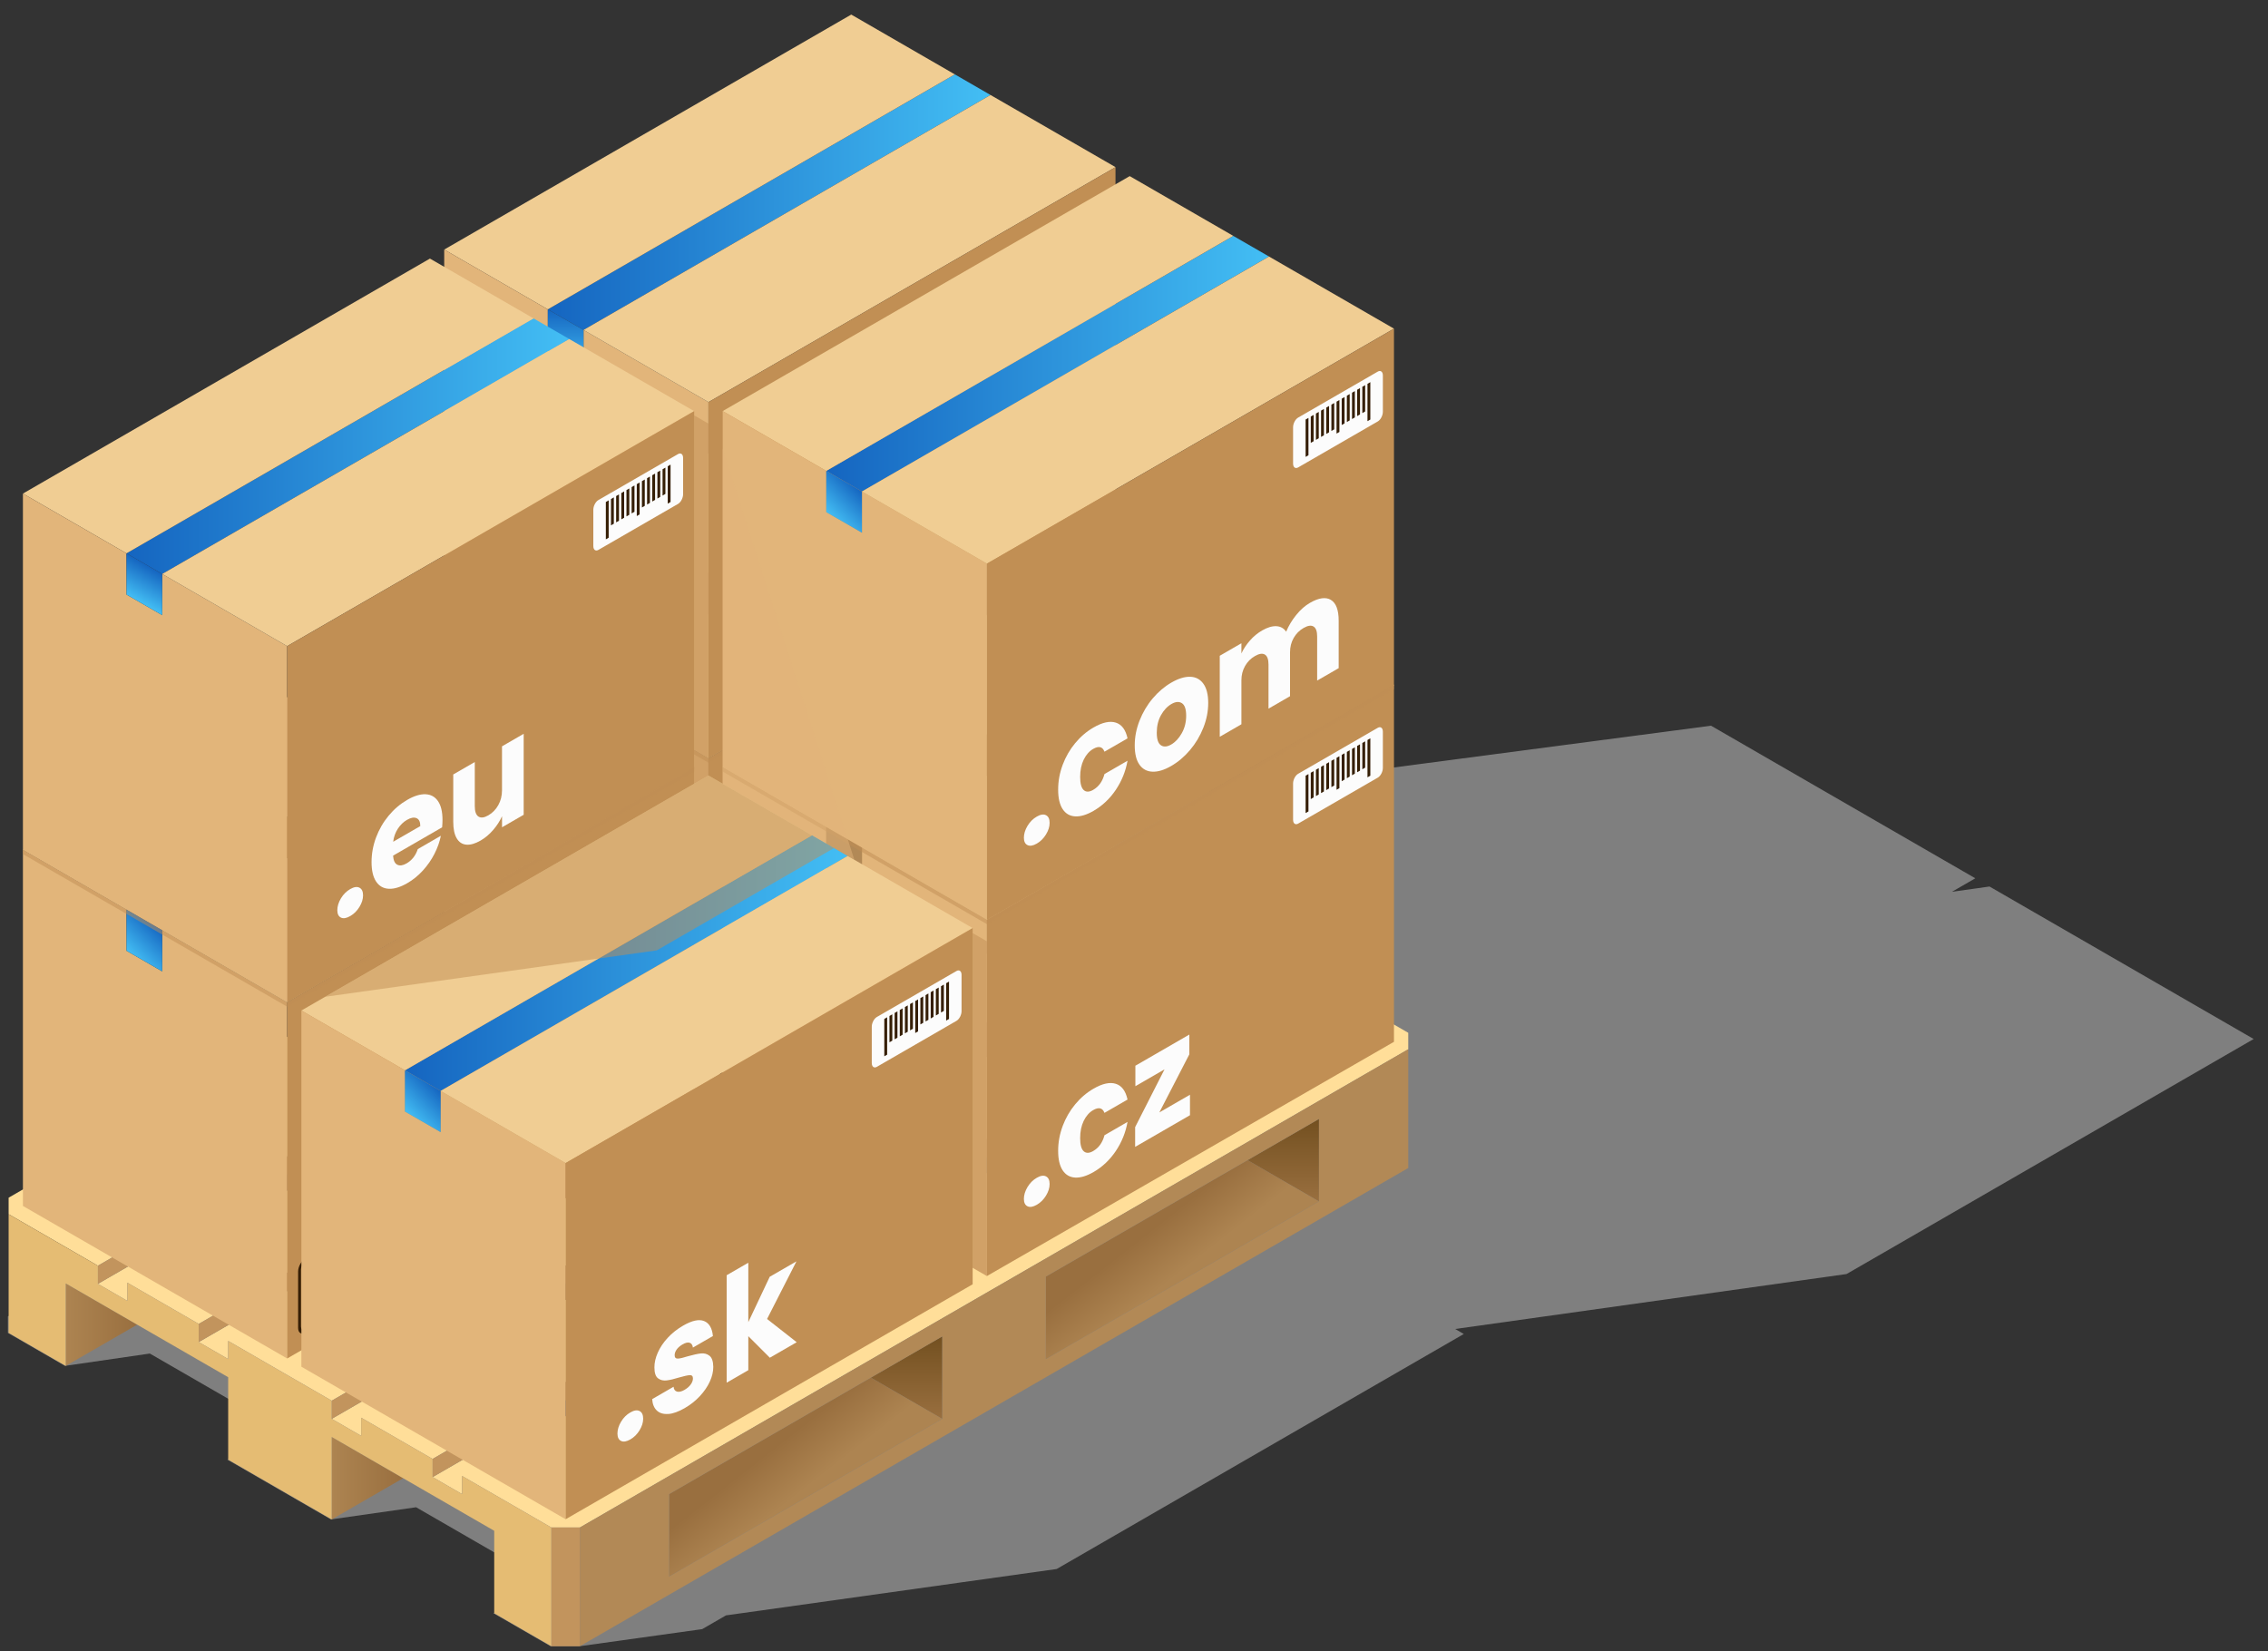 <?xml version="1.0" encoding="UTF-8"?>
<svg xmlns="http://www.w3.org/2000/svg" xmlns:xlink="http://www.w3.org/1999/xlink" viewBox="0 0 923 672">
  <rect x="0" y="0" width="923" height="672" fill="#333333" stroke="none"/>
  <defs>
    <style>
      .cls-1 {
        fill: url(#linear-gradient-12);
      }

      .cls-1, .cls-2, .cls-3, .cls-4, .cls-5, .cls-6, .cls-7, .cls-8, .cls-9, .cls-10, .cls-11, .cls-12, .cls-13, .cls-14, .cls-15, .cls-16, .cls-17, .cls-18, .cls-19, .cls-20, .cls-21, .cls-22, .cls-23, .cls-24, .cls-25, .cls-26, .cls-27, .cls-28, .cls-29 {
        stroke-width: 0px;
      }

      .cls-2 {
        fill: url(#linear-gradient);
      }

      .cls-3 {
        fill: #fcfcfc;
      }

      .cls-4 {
        fill: #f0cd93;
      }

      .cls-5 {
        fill: url(#linear-gradient-6);
      }

      .cls-30 {
        isolation: isolate;
      }

      .cls-6 {
        fill: url(#linear-gradient-15);
      }

      .cls-7 {
        fill: url(#linear-gradient-11);
      }

      .cls-8 {
        fill: #996f3f;
      }

      .cls-9 {
        fill: #735020;
      }

      .cls-10 {
        fill: url(#linear-gradient-5);
      }

      .cls-11 {
        fill: url(#linear-gradient-13);
      }

      .cls-12, .cls-21 {
        fill: #e2b57a;
      }

      .cls-13 {
        fill: #e5bc73;
      }

      .cls-14 {
        fill: #c2945d;
      }

      .cls-15 {
        fill: url(#linear-gradient-14);
      }

      .cls-16 {
        fill: url(#linear-gradient-2);
      }

      .cls-17 {
        fill: url(#linear-gradient-7);
      }

      .cls-18 {
        fill: url(#linear-gradient-3);
      }

      .cls-19 {
        fill: url(#linear-gradient-9);
      }

      .cls-20 {
        fill: #b28956;
      }

      .cls-21, .cls-24 {
        mix-blend-mode: multiply;
        opacity: .5;
      }

      .cls-22 {
        fill: url(#linear-gradient-8);
      }

      .cls-23, .cls-24 {
        fill: #c18f54;
      }

      .cls-25 {
        fill: #ffde99;
      }

      .cls-26 {
        fill: #351e05;
      }

      .cls-27 {
        fill: url(#linear-gradient-10);
      }

      .cls-28 {
        fill: #7f7f7f;
      }

      .cls-29 {
        fill: url(#linear-gradient-4);
      }
    </style>
    <linearGradient id="linear-gradient" x1="26.76" y1="539.13" x2="55.82" y2="539.13" gradientUnits="userSpaceOnUse">
      <stop offset="0" stop-color="#ad8451"/>
      <stop offset="1" stop-color="#996f3f"/>
    </linearGradient>
    <linearGradient id="linear-gradient-2" x1="135" y1="601.62" x2="164.06" y2="601.62" xlink:href="#linear-gradient"/>
    <linearGradient id="linear-gradient-3" x1="368.95" y1="577.47" x2="368.95" y2="543.91" gradientUnits="userSpaceOnUse">
      <stop offset="0" stop-color="#996f3f"/>
      <stop offset="1" stop-color="#735020"/>
    </linearGradient>
    <linearGradient id="linear-gradient-4" x1="522.25" y1="488.96" x2="522.25" y2="455.41" xlink:href="#linear-gradient-3"/>
    <linearGradient id="linear-gradient-5" x1="313.14" y1="590.71" x2="326.06" y2="607.2" gradientUnits="userSpaceOnUse">
      <stop offset="0" stop-color="#996f3f"/>
      <stop offset="1" stop-color="#ad8451"/>
    </linearGradient>
    <linearGradient id="linear-gradient-6" x1="466.43" y1="502.21" x2="479.36" y2="518.7" xlink:href="#linear-gradient-5"/>
    <linearGradient id="linear-gradient-7" x1="222.94" y1="82.28" x2="403.11" y2="82.28" gradientUnits="userSpaceOnUse">
      <stop offset="0" stop-color="#1565c0"/>
      <stop offset="1" stop-color="#43bef4"/>
    </linearGradient>
    <linearGradient id="linear-gradient-8" x1="230.2" y1="125.91" x2="230.2" y2="151.07" xlink:href="#linear-gradient-7"/>
    <linearGradient id="linear-gradient-9" x1="64.47" y1="377.03" x2="53.01" y2="388.49" xlink:href="#linear-gradient-7"/>
    <linearGradient id="linear-gradient-10" x1="51.48" y1="181.59" x2="231.65" y2="181.59" xlink:href="#linear-gradient-7"/>
    <linearGradient id="linear-gradient-11" x1="62.37" y1="231.51" x2="55.11" y2="244.09" xlink:href="#linear-gradient-7"/>
    <linearGradient id="linear-gradient-12" x1="164.8" y1="391.98" x2="344.98" y2="391.98" xlink:href="#linear-gradient-7"/>
    <linearGradient id="linear-gradient-13" x1="177.8" y1="442.46" x2="166.34" y2="453.92" xlink:href="#linear-gradient-7"/>
    <linearGradient id="linear-gradient-14" x1="336.26" y1="148.03" x2="516.44" y2="148.03" xlink:href="#linear-gradient-7"/>
    <linearGradient id="linear-gradient-15" x1="349.26" y1="198.5" x2="337.8" y2="209.96" xlink:href="#linear-gradient-7"/>
  </defs>
  <g class="cls-30">
    <g id="Vrstva_1" data-name="Vrstva 1">
      <path class="cls-28" d="M401.63,334.16l-11.91.09-49.42,6.89L3.2,535.77v6.71l23.25,13.42,34.53-5.02,53.18,30.7-21.61,12.48,42.14,24.33,34.64-4.95,53.09,30.65-21.61,12.48,23.25,13.42h11.62l.41-.06-.1.06,47.06-6.57,2.62-.36h0s.1-.02.1-.02l9.68-5.59,134.59-18.88,165.68-95.65-3.52-2.03,159.29-22.37,165.68-95.65-107.5-62.06-15.29,2.14,9.5-5.49-107.55-62.1-294.71,38.79Z"/>
      <g>
        <polygon class="cls-2" points="26.76 522.35 26.76 555.91 55.82 539.13 26.76 522.35"/>
        <polygon class="cls-16" points="135 584.84 135 618.4 164.06 601.62 135 584.84"/>
        <g>
          <polygon class="cls-9" points="180.06 441.56 180.06 448.02 192.33 440.93 186.74 437.7 180.06 441.56"/>
          <polygon class="cls-9" points="340.04 349.2 333.35 353.06 333.35 359.51 345.63 352.42 340.04 349.2"/>
        </g>
        <g>
          <polygon class="cls-8" points="333.35 359.51 333.35 353.06 317.37 362.29 322.96 365.51 333.35 359.51"/>
          <polygon class="cls-8" points="259.24 505.73 264.84 508.97 293.9 492.19 288.3 488.95 259.24 505.73"/>
          <polygon class="cls-8" points="412.53 417.23 418.13 420.46 447.19 403.68 441.59 400.45 412.53 417.23"/>
          <polygon class="cls-8" points="322.96 516.35 328.56 519.58 334.95 515.89 329.35 512.66 322.96 516.35"/>
          <polygon class="cls-8" points="482.65 424.15 476.26 427.84 481.86 431.08 488.25 427.39 482.65 424.15"/>
          <polygon class="cls-8" points="227.78 461.4 233.37 464.63 239.77 460.93 234.18 457.71 227.78 461.4"/>
          <polygon class="cls-8" points="381.08 372.89 386.67 376.12 393.06 372.43 387.47 369.2 381.08 372.89"/>
          <polygon class="cls-8" points="186.74 437.7 192.33 440.93 198.72 437.24 193.14 434.01 186.74 437.7"/>
          <polygon class="cls-8" points="340.04 349.2 345.63 352.42 352.02 348.73 346.43 345.51 340.04 349.2"/>
          <polygon class="cls-8" points="169.66 454.02 180.06 448.02 180.06 441.56 164.07 450.79 169.66 454.02"/>
        </g>
        <polygon class="cls-18" points="354.42 560.69 383.48 577.47 383.48 543.91 354.42 560.69"/>
        <polygon class="cls-29" points="507.72 472.18 536.78 488.96 536.78 455.41 507.72 472.18"/>
        <polygon class="cls-10" points="354.42 560.69 383.48 577.47 272.33 641.64 272.33 608.09 354.42 560.69"/>
        <polygon class="cls-5" points="507.72 472.18 536.78 488.96 425.62 553.14 425.62 519.58 507.72 472.18"/>
        <g>
          <polygon class="cls-25" points="388.57 313.8 352.24 292.82 340.62 292.82 3.51 487.45 3.51 494.16 39.84 515.14 388.57 313.8"/>
          <polygon class="cls-25" points="524.79 392.44 495.73 375.66 489.33 379.35 483.73 376.12 441.59 400.45 447.19 403.68 336.04 467.86 330.44 464.63 288.3 488.95 293.9 492.19 182.74 556.37 177.14 553.13 135 577.46 146.99 584.38 146.99 577 176.06 593.78 524.79 392.44"/>
          <polygon class="cls-25" points="483.73 368.74 441.59 344.41 435.2 348.1 429.61 344.87 387.47 369.2 393.06 372.43 281.9 436.61 276.32 433.38 234.18 457.71 239.77 460.93 128.61 525.11 123.02 521.89 80.88 546.21 92.86 553.13 92.86 545.75 135 570.08 483.73 368.74"/>
          <polygon class="cls-25" points="536.78 399.37 530.39 403.06 524.79 399.82 482.65 424.15 488.25 427.39 377.09 491.56 371.49 488.33 329.35 512.66 334.95 515.89 223.79 580.07 218.19 576.83 176.06 601.16 188.05 608.09 188.05 600.71 224.38 621.68 236 621.68 573.11 427.05 573.11 420.34 536.78 399.37"/>
          <polygon class="cls-25" points="429.61 337.49 400.55 320.71 394.16 324.4 388.57 321.18 346.43 345.51 352.02 348.73 240.86 412.91 235.27 409.68 193.14 434.01 198.72 437.24 87.57 501.42 81.98 498.19 39.84 522.52 51.82 529.44 51.82 522.05 80.88 538.83 429.61 337.49"/>
        </g>
        <g>
          <polygon class="cls-20" points="259.24 505.73 177.14 553.13 182.74 556.37 264.84 508.97 259.24 505.73"/>
          <polygon class="cls-20" points="418.13 420.46 412.53 417.23 330.44 464.63 336.04 467.86 418.13 420.46"/>
          <polygon class="cls-20" points="322.96 365.51 317.37 362.29 235.27 409.68 240.86 412.91 322.96 365.51"/>
          <polygon class="cls-20" points="81.98 498.19 87.57 501.42 169.66 454.02 164.07 450.79 81.98 498.19"/>
          <path class="cls-20" d="M236,621.68v48.32l337.11-194.63v-48.32l-337.11,194.63ZM383.48,577.47l-111.16,64.18v-33.56l111.16-64.18v33.56ZM536.78,488.96l-111.16,64.18v-33.56l111.16-64.18v33.56Z"/>
        </g>
        <g>
          <polygon class="cls-14" points="483.73 376.12 483.73 368.74 135 570.08 135 577.46 483.73 376.12"/>
          <polygon class="cls-14" points="176.06 593.78 176.06 601.16 524.79 399.82 524.79 392.44 176.06 593.78"/>
          <polygon class="cls-14" points="429.61 344.87 429.61 337.49 80.88 538.83 80.88 546.21 429.61 344.87"/>
          <polygon class="cls-14" points="388.57 321.18 388.57 313.8 39.84 515.14 39.84 522.52 388.57 321.18"/>
          <rect class="cls-14" x="224.38" y="621.68" width="11.62" height="48.32"/>
        </g>
        <polygon class="cls-13" points="188.05 600.71 188.05 608.09 176.06 601.16 176.06 593.78 146.99 577 146.99 584.38 135 577.46 135 570.08 92.86 545.75 92.86 553.13 80.88 546.21 80.88 538.83 51.82 522.05 51.82 529.44 39.84 522.52 39.84 515.14 3.51 494.16 3.51 542.48 26.76 555.91 26.76 522.35 92.86 560.51 92.86 594.07 135 618.4 135 584.84 201.13 623.02 201.13 656.58 224.38 670 224.38 621.68 188.05 600.71"/>
      </g>
      <g>
        <polygon class="cls-14" points="403.11 183.62 388.58 175.23 222.94 270.87 237.47 279.26 403.11 183.62"/>
        <polygon class="cls-4" points="346.43 150.9 180.78 246.53 222.94 270.87 388.58 175.23 346.43 150.9"/>
        <polygon class="cls-12" points="180.78 246.53 180.78 391.5 288.32 453.59 288.32 308.62 237.47 279.26 237.47 296.04 222.94 287.65 222.94 270.87 180.78 246.53"/>
        <polygon class="cls-4" points="288.32 308.62 453.97 212.99 403.11 183.62 237.47 279.26 288.32 308.62"/>
        <polygon class="cls-20" points="222.94 270.87 222.94 287.65 237.47 296.04 237.47 279.26 222.94 270.87"/>
        <polygon class="cls-23" points="453.97 212.99 288.32 308.62 288.32 453.27 453.97 357.95 453.97 212.99"/>
        <g>
          <path class="cls-26" d="M350.13,408.15v-23.01c0-2.04,1.44-4.54,3.21-5.56l19.92-11.5c1.77-1.02,3.21-.19,3.21,1.85v23.01c0,2.04-1.44,4.53-3.21,5.56l-19.92,11.5c-1.77,1.02-3.21.19-3.21-1.85ZM353.34,380.93c-1.13.65-2.05,2.25-2.05,3.55v23.01c0,1.31.92,1.84,2.05,1.18l19.92-11.5c1.13-.65,2.05-2.25,2.05-3.55v-23.01c0-1.31-.92-1.84-2.05-1.18l-19.92,11.5Z"/>
          <path class="cls-26" d="M321.52,424.59v-23.01c0-2.04,1.44-4.53,3.21-5.56l19.92-11.5c1.77-1.02,3.21-.19,3.21,1.85v23.01c0,2.04-1.44,4.53-3.21,5.56l-19.92,11.5c-1.77,1.02-3.21.19-3.21-1.85ZM324.72,397.37c-1.13.65-2.05,2.25-2.05,3.55v23.01c0,1.31.92,1.84,2.05,1.18l19.92-11.5c1.13-.65,2.05-2.25,2.05-3.55v-23.01c0-1.31-.92-1.84-2.05-1.18l-19.92,11.5Z"/>
          <path class="cls-26" d="M292.78,441.18v-23.01c0-2.04,1.44-4.53,3.21-5.56l19.92-11.5c1.77-1.02,3.21-.19,3.21,1.85v23.01c0,2.04-1.44,4.53-3.21,5.56l-19.92,11.5c-1.77,1.02-3.21.19-3.21-1.85ZM295.99,413.95c-1.13.65-2.05,2.25-2.05,3.55v23.01c0,1.31.92,1.84,2.05,1.18l19.92-11.5c1.13-.65,2.05-2.25,2.05-3.55v-23.01c0-1.31-.92-1.84-2.05-1.18l-19.92,11.5Z"/>
          <path class="cls-26" d="M300.93,423.39v-7.06l7.21-4.16.28,1.4-1.32.43-.19,2.3-1.35.48,1.19,3.1v-2.93l.87.02.39-2.19.96-.07.72-3.43,1.27-.73v7.06c0,2.83-1.99,6.27-4.44,7.69v4.31l2.78-1.6c.43-.25.77-.05.77.45v.45l-8.26,4.77v-.45c0-.49.35-1.09.77-1.34l2.78-1.6v-4.31c-2.45,1.42-4.44.27-4.44-2.56Z"/>
          <path class="cls-26" d="M353.76,401.91l19.07-11.01v2.67l-19.07,11.01v-2.67ZM365.77,381.81v10.23l3.47-2v-10.23l1.92-1.11-3.65-2.11-3.65,6.33,1.92-1.11ZM355.44,387.77l3.65-6.33,3.65,2.11-1.92,1.11v10.23l-3.47,2v-10.23l-1.92,1.11Z"/>
          <g>
            <polygon class="cls-26" points="329.37 407.82 334.3 408.26 334.3 401.69 329.37 401.25 329.37 407.82"/>
            <polygon class="cls-26" points="335.07 407.81 340 401.68 340 395.11 335.07 401.24 335.07 407.81"/>
            <polygon class="cls-26" points="334.69 401.02 339.62 394.88 334.69 394.44 329.76 400.58 334.69 401.02"/>
            <path class="cls-26" d="M340.85,402.35s.16-.19.22-.24c.02-.02.18-.16.24-.2,0,0,.18-.11.26-.15.22-.09.44-.1.61,0,.42.24.42,1.03,0,1.75l-1.56,2.71c-.08.13-.08.27,0,.32s.2-.03.28-.16l1.56-2.71c.28-.48.43-.99.43-1.44s-.15-.79-.43-.94c-.24-.14-.55-.12-.88.03v-5.94c.95-1.79,2.15-1.73,2.15-.64v7.67l-3.59,6.21v4.77s-4.11,2.37-4.11,2.37v-5.38l4.64-7.76c.06-.1.12-.19.19-.28Z"/>
            <path class="cls-26" d="M328.52,409.47s-.16,0-.22,0c-.02,0-.18.05-.24.08,0,0-.18.1-.26.15-.22.16-.44.4-.61.7-.42.73-.42,1.51,0,1.75l1.56.9c.08.04.08.19,0,.32s-.2.2-.28.16l-1.56-.91c-.28-.16-.43-.49-.43-.94s.15-.96.43-1.44c.24-.42.55-.75.88-.99v-5.94c-.95-.7-2.15.75-2.15,1.84v7.67l3.59,2.07v4.77s4.11-2.37,4.11-2.37v-5.38l-4.64-2.4c-.06-.03-.12-.05-.19-.06Z"/>
          </g>
        </g>
        <g>
          <path class="cls-3" d="M414.98,269.45l32.4-18.71c1.15-.66,2.07-2.43,2.07-3.96v-14.75c0-1.53-.93-2.23-2.07-1.57l-32.4,18.71c-1.15.66-2.07,2.43-2.07,3.96v14.75c0,1.53.93,2.23,2.07,1.57Z"/>
          <g>
            <polygon class="cls-26" points="443.2 250.63 444.35 249.96 444.35 234.76 443.2 235.43 443.2 250.63"/>
            <polygon class="cls-26" points="441.1 247.35 442.26 246.68 442.26 235.97 441.1 236.64 441.1 247.35"/>
            <polygon class="cls-26" points="439 248.56 440.16 247.89 440.16 237.18 439 237.85 439 248.56"/>
            <polygon class="cls-26" points="436.9 249.77 438.06 249.1 438.06 238.39 436.9 239.06 436.9 249.77"/>
            <polygon class="cls-26" points="434.8 250.98 435.96 250.31 435.96 239.61 434.8 240.27 434.8 250.98"/>
            <polygon class="cls-26" points="432.7 252.19 433.86 251.53 433.86 240.82 432.7 241.49 432.7 252.19"/>
            <polygon class="cls-26" points="430.61 255.69 431.76 255.02 431.76 242.03 430.61 242.7 430.61 255.69"/>
            <polygon class="cls-26" points="428.51 254.62 429.66 253.95 429.66 243.24 428.51 243.91 428.51 254.62"/>
            <polygon class="cls-26" points="426.41 255.83 427.57 255.16 427.57 244.45 426.41 245.12 426.41 255.83"/>
            <polygon class="cls-26" points="424.31 257.04 425.47 256.37 425.47 245.66 424.31 246.33 424.31 257.04"/>
            <polygon class="cls-26" points="422.21 258.25 423.37 257.58 423.37 246.87 422.21 247.54 422.21 258.25"/>
            <polygon class="cls-26" points="420.11 259.46 421.27 258.8 421.27 248.09 420.11 248.75 420.11 259.46"/>
            <polygon class="cls-26" points="418.01 265.17 419.17 264.5 419.17 249.3 418.01 249.97 418.01 265.17"/>
          </g>
        </g>
      </g>
      <g>
        <polygon class="cls-14" points="516.44 249.37 501.91 240.98 336.26 336.61 350.79 345 516.44 249.37"/>
        <polygon class="cls-4" points="459.76 216.64 294.11 312.28 336.26 336.61 501.91 240.98 459.76 216.64"/>
        <polygon class="cls-12" points="294.11 312.28 294.11 457.24 401.65 519.33 401.65 374.37 350.79 345 350.79 361.78 336.26 353.39 336.26 336.61 294.11 312.28"/>
        <polygon class="cls-4" points="401.65 374.37 567.3 278.73 516.44 249.37 350.79 345 401.65 374.37"/>
        <polygon class="cls-20" points="336.26 336.61 336.26 353.39 350.79 361.78 350.79 345 336.26 336.61"/>
        <polygon class="cls-23" points="567.3 278.73 401.65 374.37 401.65 519.33 567.3 424.01 567.3 278.73"/>
        <g>
          <path class="cls-3" d="M528.31,335.2l32.4-18.71c1.15-.66,2.07-2.43,2.07-3.96v-14.75c0-1.53-.93-2.23-2.07-1.57l-32.4,18.71c-1.15.66-2.07,2.43-2.07,3.96v14.75c0,1.53.93,2.23,2.07,1.57Z"/>
          <g>
            <polygon class="cls-26" points="556.52 316.37 557.68 315.7 557.68 300.5 556.52 301.17 556.52 316.37"/>
            <polygon class="cls-26" points="554.42 313.09 555.58 312.42 555.58 301.71 554.42 302.38 554.42 313.09"/>
            <polygon class="cls-26" points="552.32 314.3 553.48 313.64 553.48 302.93 552.32 303.59 552.32 314.3"/>
            <polygon class="cls-26" points="550.23 315.52 551.38 314.85 551.38 304.14 550.23 304.81 550.23 315.52"/>
            <polygon class="cls-26" points="548.13 316.73 549.28 316.06 549.28 305.35 548.13 306.02 548.13 316.73"/>
            <polygon class="cls-26" points="546.03 317.94 547.19 317.27 547.19 306.56 546.03 307.23 546.03 317.94"/>
            <polygon class="cls-26" points="543.93 321.43 545.09 320.77 545.09 307.77 543.93 308.44 543.93 321.43"/>
            <polygon class="cls-26" points="541.83 320.36 542.99 319.69 542.99 308.98 541.83 309.65 541.83 320.36"/>
            <polygon class="cls-26" points="539.73 321.57 540.89 320.9 540.89 310.2 539.73 310.86 539.73 321.57"/>
            <polygon class="cls-26" points="537.63 322.78 538.79 322.12 538.79 311.41 537.63 312.08 537.63 322.78"/>
            <polygon class="cls-26" points="535.54 324 536.69 323.33 536.69 312.62 535.54 313.29 535.54 324"/>
            <polygon class="cls-26" points="533.44 325.21 534.6 324.54 534.6 313.83 533.44 314.5 533.44 325.21"/>
            <polygon class="cls-26" points="531.34 330.91 532.5 330.24 532.5 315.04 531.34 315.71 531.34 330.91"/>
          </g>
        </g>
      </g>
      <g>
        <polygon class="cls-17" points="403.11 38.66 388.58 30.27 222.94 125.91 237.47 134.29 403.11 38.66"/>
        <polygon class="cls-4" points="346.43 5.93 180.78 101.57 222.94 125.91 388.58 30.27 346.43 5.93"/>
        <polygon class="cls-12" points="180.78 101.57 180.78 246.53 288.32 308.62 288.32 163.66 237.47 134.29 237.47 151.07 222.94 142.68 222.94 125.91 180.78 101.57"/>
        <polygon class="cls-4" points="288.32 163.66 453.97 68.02 403.11 38.66 237.47 134.29 288.32 163.66"/>
        <polygon class="cls-22" points="222.94 125.91 222.94 142.68 237.47 151.07 237.47 134.29 222.94 125.91"/>
        <polygon class="cls-23" points="453.97 68.02 288.32 163.66 288.32 308.62 453.97 213.3 453.97 68.02"/>
        <g>
          <path class="cls-3" d="M414.98,124.49l32.4-18.71c1.15-.66,2.07-2.43,2.07-3.96v-14.75c0-1.53-.93-2.23-2.07-1.57l-32.4,18.71c-1.15.66-2.07,2.43-2.07,3.96v14.75c0,1.53.93,2.23,2.07,1.57Z"/>
          <g>
            <polygon class="cls-26" points="443.2 105.66 444.35 105 444.35 89.79 443.2 90.46 443.2 105.66"/>
            <polygon class="cls-26" points="441.1 102.38 442.26 101.71 442.26 91.01 441.1 91.67 441.1 102.38"/>
            <polygon class="cls-26" points="439 103.6 440.16 102.93 440.16 92.22 439 92.89 439 103.6"/>
            <polygon class="cls-26" points="436.9 104.81 438.06 104.14 438.06 93.43 436.9 94.1 436.9 104.81"/>
            <polygon class="cls-26" points="434.8 106.02 435.96 105.35 435.96 94.64 434.8 95.31 434.8 106.02"/>
            <polygon class="cls-26" points="432.7 107.23 433.86 106.56 433.86 95.85 432.7 96.52 432.7 107.23"/>
            <polygon class="cls-26" points="430.61 110.73 431.76 110.06 431.76 97.06 430.61 97.73 430.61 110.73"/>
            <polygon class="cls-26" points="428.51 109.65 429.66 108.98 429.66 98.28 428.51 98.94 428.51 109.65"/>
            <polygon class="cls-26" points="426.41 110.86 427.57 110.2 427.57 99.49 426.41 100.16 426.41 110.86"/>
            <polygon class="cls-26" points="424.31 112.08 425.47 111.41 425.47 100.7 424.31 101.37 424.31 112.08"/>
            <polygon class="cls-26" points="422.21 113.29 423.37 112.62 423.37 101.91 422.21 102.58 422.21 113.29"/>
            <polygon class="cls-26" points="420.11 114.5 421.27 113.83 421.27 103.12 420.11 103.79 420.11 114.5"/>
            <polygon class="cls-26" points="418.01 120.2 419.17 119.53 419.17 104.33 418.01 105 418.01 120.2"/>
          </g>
        </g>
      </g>
      <g>
        <polygon class="cls-14" points="231.65 282.93 217.12 274.54 51.48 370.18 66.01 378.57 231.65 282.93"/>
        <polygon class="cls-4" points="174.97 250.21 9.33 345.84 51.48 370.18 217.12 274.54 174.97 250.21"/>
        <polygon class="cls-12" points="9.33 345.84 9.33 490.81 116.86 552.89 116.86 407.93 66.01 378.57 66.01 395.35 51.48 386.96 51.48 370.18 9.33 345.84"/>
        <polygon class="cls-4" points="116.86 407.93 282.51 312.29 231.65 282.93 66.01 378.57 116.86 407.93"/>
        <polygon class="cls-19" points="51.48 370.18 51.48 386.96 66.01 395.35 66.01 378.57 51.48 370.18"/>
        <polygon class="cls-23" points="282.51 312.28 116.86 407.93 116.86 552.89 282.51 457.57 282.51 312.28"/>
        <g>
          <path class="cls-26" d="M178.67,507.46v-23.01c0-2.04,1.44-4.53,3.21-5.56l19.92-11.5c1.77-1.02,3.21-.19,3.21,1.85v23.01c0,2.04-1.44,4.54-3.21,5.56l-19.92,11.5c-1.77,1.02-3.21.19-3.21-1.85ZM181.88,480.23c-1.13.65-2.05,2.25-2.05,3.55v23.01c0,1.31.92,1.84,2.05,1.18l19.92-11.5c1.13-.65,2.05-2.25,2.05-3.55v-23.01c0-1.31-.92-1.84-2.05-1.18l-19.92,11.5Z"/>
          <path class="cls-26" d="M150.06,523.9v-23.01c0-2.04,1.44-4.54,3.21-5.56l19.92-11.5c1.77-1.02,3.21-.19,3.21,1.85v23.01c0,2.04-1.44,4.54-3.21,5.56l-19.92,11.5c-1.77,1.02-3.21.19-3.21-1.85ZM153.26,496.68c-1.13.65-2.05,2.25-2.05,3.55v23.01c0,1.31.92,1.84,2.05,1.18l19.92-11.5c1.13-.65,2.05-2.25,2.05-3.55v-23.01c0-1.31-.92-1.84-2.05-1.18l-19.92,11.5Z"/>
          <path class="cls-26" d="M121.32,540.49v-23.01c0-2.04,1.44-4.54,3.21-5.56l19.92-11.5c1.77-1.02,3.21-.19,3.21,1.85v23.01c0,2.04-1.44,4.54-3.21,5.56l-19.92,11.5c-1.77,1.02-3.21.19-3.21-1.85ZM124.53,513.26c-1.13.65-2.05,2.25-2.05,3.55v23.01c0,1.31.92,1.84,2.05,1.18l19.92-11.5c1.13-.65,2.05-2.25,2.05-3.55v-23.01c0-1.31-.92-1.84-2.05-1.18l-19.92,11.5Z"/>
          <path class="cls-26" d="M129.47,522.7v-7.06l7.21-4.16.28,1.4-1.32.43-.19,2.3-1.35.48,1.19,3.1v-2.93l.87.02.39-2.19.96-.07.72-3.43,1.27-.73v7.06c0,2.83-1.99,6.27-4.44,7.69v4.31l2.78-1.6c.43-.25.77-.05.77.45v.45l-8.26,4.77v-.45c0-.49.35-1.09.77-1.34l2.78-1.6v-4.31c-2.45,1.42-4.44.27-4.44-2.56Z"/>
          <path class="cls-26" d="M182.3,501.21l19.07-11.01v2.67l-19.07,11.01v-2.67ZM194.31,481.11v10.23l3.47-2v-10.23l1.92-1.11-3.65-2.11-3.65,6.33,1.92-1.11ZM183.98,487.08l3.65-6.33,3.65,2.11-1.92,1.11v10.23l-3.47,2v-10.23l-1.92,1.11Z"/>
          <g>
            <polygon class="cls-26" points="157.91 507.13 162.84 507.57 162.84 500.99 157.91 500.55 157.91 507.13"/>
            <polygon class="cls-26" points="163.61 507.12 168.54 500.99 168.54 494.42 163.61 500.55 163.61 507.12"/>
            <polygon class="cls-26" points="163.23 500.33 168.16 494.19 163.23 493.75 158.3 499.88 163.23 500.33"/>
            <path class="cls-26" d="M169.39,501.65s.16-.19.22-.24c.02-.02.18-.16.24-.2,0,0,.18-.11.26-.15.22-.09.44-.1.61,0,.42.24.42,1.03,0,1.75l-1.56,2.71c-.08.13-.08.27,0,.32.08.04.2-.03.28-.16l1.56-2.71c.28-.48.43-.99.43-1.44s-.15-.79-.43-.94c-.24-.14-.55-.12-.88.03v-5.94c.95-1.79,2.15-1.73,2.15-.64v7.67l-3.59,6.21v4.77s-4.11,2.37-4.11,2.37v-5.38l4.64-7.76c.06-.1.12-.19.19-.28Z"/>
            <path class="cls-26" d="M157.06,508.77s-.16,0-.22,0c-.02,0-.18.05-.24.08,0,0-.18.1-.26.15-.22.16-.44.4-.61.7-.42.73-.42,1.51,0,1.75l1.56.9c.08.04.08.19,0,.32s-.2.2-.28.16l-1.56-.91c-.28-.16-.43-.49-.43-.94s.15-.96.43-1.44c.24-.42.55-.75.88-.99v-5.94c-.95-.7-2.15.75-2.15,1.84v7.67l3.59,2.07v4.77s4.11-2.37,4.11-2.37v-5.38l-4.64-2.4c-.06-.03-.12-.05-.19-.06Z"/>
          </g>
        </g>
        <g>
          <path class="cls-3" d="M243.53,368.76l32.4-18.71c1.15-.66,2.07-2.43,2.07-3.96v-14.75c0-1.53-.93-2.23-2.07-1.57l-32.4,18.71c-1.15.66-2.07,2.43-2.07,3.96v14.75c0,1.53.93,2.23,2.07,1.57Z"/>
          <g>
            <polygon class="cls-26" points="271.74 349.94 272.89 349.27 272.89 334.07 271.74 334.74 271.74 349.94"/>
            <polygon class="cls-26" points="269.64 346.66 270.8 345.99 270.8 335.28 269.64 335.95 269.64 346.66"/>
            <polygon class="cls-26" points="267.54 347.87 268.7 347.2 268.7 336.49 267.54 337.16 267.54 347.87"/>
            <polygon class="cls-26" points="265.44 349.08 266.6 348.41 266.6 337.7 265.44 338.37 265.44 349.08"/>
            <polygon class="cls-26" points="263.34 350.29 264.5 349.62 264.5 338.91 263.34 339.58 263.34 350.29"/>
            <polygon class="cls-26" points="261.24 351.5 262.4 350.83 262.4 340.12 261.24 340.79 261.24 351.5"/>
            <polygon class="cls-26" points="259.15 355 260.3 354.33 260.3 341.34 259.15 342.01 259.15 355"/>
            <polygon class="cls-26" points="257.05 353.93 258.21 353.26 258.21 342.55 257.05 343.22 257.05 353.93"/>
            <polygon class="cls-26" points="254.95 355.14 256.11 354.47 256.11 343.76 254.95 344.43 254.95 355.14"/>
            <polygon class="cls-26" points="252.85 356.35 254.01 355.68 254.01 344.97 252.85 345.64 252.85 356.35"/>
            <polygon class="cls-26" points="250.75 357.56 251.91 356.89 251.91 346.18 250.75 346.85 250.75 357.56"/>
            <polygon class="cls-26" points="248.65 358.77 249.81 358.1 249.81 347.39 248.65 348.06 248.65 358.77"/>
            <polygon class="cls-26" points="246.56 364.48 247.71 363.81 247.71 348.61 246.56 349.27 246.56 364.48"/>
          </g>
        </g>
      </g>
      <polygon class="cls-24" points="453.97 212.99 288.32 308.62 180.78 246.53 180.78 248.31 288.32 310.4 453.97 214.77 453.97 212.99"/>
      <g>
        <polygon class="cls-27" points="231.65 137.97 217.12 129.58 51.48 225.21 66.01 233.6 231.65 137.97"/>
        <polygon class="cls-4" points="174.97 105.24 9.33 200.88 51.48 225.21 217.12 129.58 174.97 105.24"/>
        <polygon class="cls-12" points="9.33 200.88 9.33 345.84 116.86 407.93 116.86 262.97 66.01 233.6 66.01 250.38 51.48 241.99 51.48 225.21 9.33 200.88"/>
        <polygon class="cls-4" points="116.86 262.97 282.51 167.33 231.65 137.97 66.01 233.6 116.86 262.97"/>
        <polygon class="cls-7" points="51.48 225.21 51.48 241.99 66.01 250.38 66.01 233.6 51.48 225.21"/>
        <polygon class="cls-23" points="282.51 167.31 116.86 262.97 116.86 407.93 282.51 312.61 282.51 167.31"/>
        <g>
          <path class="cls-3" d="M243.53,223.8l32.4-18.71c1.15-.66,2.07-2.43,2.07-3.96v-14.75c0-1.53-.93-2.23-2.07-1.57l-32.4,18.71c-1.15.66-2.07,2.43-2.07,3.96v14.75c0,1.53.93,2.23,2.07,1.57Z"/>
          <g>
            <polygon class="cls-26" points="271.74 204.97 272.89 204.3 272.89 189.1 271.74 189.77 271.74 204.97"/>
            <polygon class="cls-26" points="269.64 201.69 270.8 201.02 270.8 190.31 269.64 190.98 269.64 201.69"/>
            <polygon class="cls-26" points="267.54 202.9 268.7 202.23 268.7 191.53 267.54 192.19 267.54 202.9"/>
            <polygon class="cls-26" points="265.44 204.11 266.6 203.45 266.6 192.74 265.44 193.41 265.44 204.11"/>
            <polygon class="cls-26" points="263.34 205.33 264.5 204.66 264.5 193.95 263.34 194.62 263.34 205.33"/>
            <polygon class="cls-26" points="261.24 206.54 262.4 205.87 262.4 195.16 261.24 195.83 261.24 206.54"/>
            <polygon class="cls-26" points="259.15 210.03 260.3 209.36 260.3 196.37 259.15 197.04 259.15 210.03"/>
            <polygon class="cls-26" points="257.05 208.96 258.21 208.29 258.21 197.58 257.05 198.25 257.05 208.96"/>
            <polygon class="cls-26" points="254.95 210.17 256.11 209.5 256.11 198.79 254.95 199.46 254.95 210.17"/>
            <polygon class="cls-26" points="252.85 211.38 254.01 210.72 254.01 200.01 252.85 200.68 252.85 211.38"/>
            <polygon class="cls-26" points="250.75 212.6 251.91 211.93 251.91 201.22 250.75 201.89 250.75 212.6"/>
            <polygon class="cls-26" points="248.65 213.81 249.81 213.14 249.81 202.43 248.65 203.1 248.65 213.81"/>
            <polygon class="cls-26" points="246.56 219.51 247.71 218.84 247.71 203.64 246.56 204.31 246.56 219.51"/>
          </g>
        </g>
      </g>
      <polygon class="cls-24" points="282.51 169.06 282.51 448.49 288.32 451.84 288.32 315.63 288.32 172.41 282.51 169.06"/>
      <g>
        <polygon class="cls-1" points="344.98 348.36 330.45 339.97 164.8 435.61 179.33 444 344.98 348.36"/>
        <polygon class="cls-4" points="288.3 315.63 122.65 411.27 164.8 435.61 330.45 339.97 288.3 315.63"/>
        <polygon class="cls-12" points="122.65 411.27 122.65 556.24 230.19 618.32 230.19 473.36 179.33 444 179.33 460.77 164.8 452.39 164.8 435.61 122.65 411.27"/>
        <polygon class="cls-4" points="230.19 473.36 395.84 377.72 344.98 348.36 179.33 444 230.19 473.36"/>
        <polygon class="cls-11" points="164.8 435.61 164.8 452.39 179.33 460.77 179.33 444 164.8 435.61"/>
        <polygon class="cls-23" points="395.84 377.72 230.19 473.36 230.19 618.32 395.84 522.69 395.84 377.72"/>
        <g>
          <path class="cls-3" d="M356.85,434.19l32.4-18.71c1.15-.66,2.07-2.43,2.07-3.96v-14.75c0-1.53-.93-2.23-2.07-1.57l-32.4,18.71c-1.15.66-2.07,2.43-2.07,3.96v14.75c0,1.53.93,2.23,2.07,1.57Z"/>
          <g>
            <polygon class="cls-26" points="385.06 415.37 386.22 414.7 386.22 399.5 385.06 400.16 385.06 415.37"/>
            <polygon class="cls-26" points="382.96 412.08 384.12 411.42 384.12 400.71 382.96 401.38 382.96 412.08"/>
            <polygon class="cls-26" points="380.86 413.3 382.02 412.63 382.02 401.92 380.86 402.59 380.86 413.3"/>
            <polygon class="cls-26" points="378.77 414.51 379.92 413.84 379.92 403.13 378.77 403.8 378.77 414.51"/>
            <polygon class="cls-26" points="376.67 415.72 377.83 415.05 377.83 404.34 376.67 405.01 376.67 415.72"/>
            <polygon class="cls-26" points="374.57 416.93 375.73 416.26 375.73 405.55 374.57 406.22 374.57 416.93"/>
            <polygon class="cls-26" points="372.47 420.43 373.63 419.76 373.63 406.76 372.47 407.43 372.47 420.43"/>
            <polygon class="cls-26" points="370.37 419.35 371.53 418.69 371.53 407.98 370.37 408.64 370.37 419.35"/>
            <polygon class="cls-26" points="368.27 420.57 369.43 419.9 369.43 409.19 368.27 409.86 368.27 420.57"/>
            <polygon class="cls-26" points="366.18 421.78 367.33 421.11 367.33 410.4 366.18 411.07 366.18 421.78"/>
            <polygon class="cls-26" points="364.08 422.99 365.23 422.32 365.23 411.61 364.08 412.28 364.08 422.99"/>
            <polygon class="cls-26" points="361.98 424.2 363.14 423.53 363.14 412.82 361.98 413.49 361.98 424.2"/>
            <polygon class="cls-26" points="359.88 429.9 361.04 429.24 361.04 414.03 359.88 414.7 359.88 429.9"/>
          </g>
        </g>
      </g>
      <g>
        <polygon class="cls-15" points="516.44 104.4 501.91 96.01 336.26 191.65 350.79 200.04 516.44 104.4"/>
        <polygon class="cls-4" points="459.76 71.68 294.11 167.31 336.26 191.65 501.91 96.01 459.76 71.68"/>
        <polygon class="cls-12" points="294.11 167.31 294.11 312.28 401.65 374.37 401.65 229.4 350.79 200.04 350.79 216.82 336.26 208.43 336.26 191.65 294.11 167.31"/>
        <polygon class="cls-4" points="401.65 229.4 567.3 133.76 516.44 104.4 350.79 200.04 401.65 229.4"/>
        <polygon class="cls-6" points="336.26 191.65 336.26 208.43 350.79 216.82 350.79 200.04 336.26 191.65"/>
        <polygon class="cls-23" points="567.3 133.76 401.65 229.4 401.65 374.37 567.3 279.04 567.3 133.76"/>
        <g>
          <path class="cls-3" d="M528.31,190.23l32.4-18.71c1.15-.66,2.07-2.43,2.07-3.96v-14.75c0-1.53-.93-2.23-2.07-1.57l-32.4,18.71c-1.15.66-2.07,2.43-2.07,3.96v14.75c0,1.53.93,2.23,2.07,1.57Z"/>
          <g>
            <polygon class="cls-26" points="556.52 171.41 557.68 170.74 557.68 155.54 556.52 156.21 556.52 171.41"/>
            <polygon class="cls-26" points="554.42 168.13 555.58 167.46 555.58 156.75 554.42 157.42 554.42 168.13"/>
            <polygon class="cls-26" points="552.32 169.34 553.48 168.67 553.48 157.96 552.32 158.63 552.32 169.34"/>
            <polygon class="cls-26" points="550.23 170.55 551.38 169.88 551.38 159.17 550.23 159.84 550.23 170.55"/>
            <polygon class="cls-26" points="548.13 171.76 549.28 171.09 549.28 160.38 548.13 161.05 548.13 171.76"/>
            <polygon class="cls-26" points="546.03 172.97 547.19 172.31 547.19 161.6 546.03 162.26 546.03 172.97"/>
            <polygon class="cls-26" points="543.93 176.47 545.09 175.8 545.09 162.81 543.93 163.48 543.93 176.47"/>
            <polygon class="cls-26" points="541.83 175.4 542.99 174.73 542.99 164.02 541.83 164.69 541.83 175.4"/>
            <polygon class="cls-26" points="539.73 176.61 540.89 175.94 540.89 165.23 539.73 165.9 539.73 176.61"/>
            <polygon class="cls-26" points="537.63 177.82 538.79 177.15 538.79 166.44 537.63 167.11 537.63 177.82"/>
            <polygon class="cls-26" points="535.54 179.03 536.69 178.36 536.69 167.65 535.54 168.32 535.54 179.03"/>
            <polygon class="cls-26" points="533.44 180.24 534.6 179.57 534.6 168.87 533.44 169.53 533.44 180.24"/>
            <polygon class="cls-26" points="531.34 185.95 532.5 185.28 532.5 170.08 531.34 170.75 531.34 185.95"/>
          </g>
        </g>
      </g>
      <polygon class="cls-24" points="395.84 379.77 401.65 383.12 401.65 519.33 395.84 515.97 395.84 379.77"/>
      <polygon class="cls-24" points="282.51 312.29 116.86 407.93 9.33 345.84 9.33 347.62 116.86 409.71 282.51 314.08 282.51 312.29"/>
      <polygon class="cls-24" points="567.3 278.7 401.65 374.34 294.11 312.25 294.11 314.03 401.65 376.12 567.3 280.48 567.3 278.7"/>
      <polygon class="cls-24" points="339.42 345.15 288.3 315.63 132.34 405.68 267.29 386.79 339.42 345.15"/>
      <polygon class="cls-21" points="347.69 349.94 294.11 319 294.11 182.56 347.69 349.94"/>
      <g>
        <path class="cls-3" d="M418.16,490.95c-.98-.48-1.47-1.49-1.47-3.02s.49-3.18,1.47-4.81c.98-1.63,2.24-2.89,3.79-3.78,1.51-.87,2.76-1.06,3.74-.56.98.5,1.47,1.54,1.47,3.11s-.49,3.11-1.47,4.72c-.98,1.61-2.23,2.85-3.74,3.72-1.54.89-2.81,1.1-3.79.62Z"/>
        <path class="cls-3" d="M432.45,458.33c1.22-3.26,2.92-6.22,5.1-8.86s4.68-4.77,7.5-6.4c3.61-2.08,6.62-2.74,9.05-1.97,2.42.77,4.01,2.9,4.77,6.41l-9.38,5.42c-.79-2.06-2.32-2.44-4.59-1.13-1.62.93-2.9,2.4-3.87,4.39-.96,1.99-1.44,4.33-1.44,7.01s.48,4.46,1.44,5.34c.96.88,2.25.86,3.87-.08,2.27-1.31,3.8-3.45,4.59-6.43l9.38-5.42c-.76,4.3-2.36,8.25-4.79,11.87-2.44,3.62-5.45,6.45-9.02,8.52-2.82,1.63-5.32,2.38-7.5,2.26-2.18-.12-3.88-1.11-5.1-2.96-1.22-1.86-1.83-4.5-1.83-7.93s.61-6.77,1.83-10.04Z"/>
        <path class="cls-3" d="M471.8,452.75l12.48-7.2v8.33l-22.32,12.89v-8.04l11.96-23.51-11.86,6.85v-8.33l21.96-12.68v8.04l-12.22,23.66Z"/>
      </g>
      <g>
        <path class="cls-3" d="M418.16,343.95c-.98-.48-1.47-1.49-1.47-3.02s.49-3.18,1.47-4.81c.98-1.63,2.24-2.89,3.79-3.78,1.51-.87,2.76-1.06,3.74-.56.98.5,1.47,1.54,1.47,3.11s-.49,3.11-1.47,4.72c-.98,1.61-2.23,2.85-3.74,3.72-1.54.89-2.81,1.1-3.79.62Z"/>
        <path class="cls-3" d="M432.45,311.33c1.22-3.26,2.92-6.22,5.1-8.86s4.68-4.77,7.5-6.4c3.61-2.08,6.62-2.74,9.05-1.97,2.42.77,4.01,2.9,4.77,6.41l-9.38,5.42c-.79-2.06-2.32-2.44-4.59-1.13-1.62.93-2.9,2.4-3.87,4.39-.96,1.99-1.44,4.33-1.44,7.01s.48,4.46,1.44,5.34c.96.88,2.25.86,3.87-.08,2.27-1.31,3.8-3.45,4.59-6.43l9.38-5.42c-.76,4.3-2.36,8.25-4.79,11.87-2.44,3.62-5.45,6.45-9.02,8.52-2.82,1.63-5.32,2.38-7.5,2.26-2.18-.12-3.88-1.11-5.1-2.96-1.22-1.86-1.83-4.5-1.83-7.93s.61-6.77,1.83-10.04Z"/>
        <path class="cls-3" d="M469.04,314.07c-2.25-.08-4.02-1.03-5.31-2.84s-1.93-4.44-1.93-7.87.65-6.75,1.96-10.08c1.31-3.33,3.09-6.35,5.36-9.03,2.27-2.69,4.81-4.85,7.63-6.47s5.36-2.41,7.63-2.34c2.27.07,4.05,1.02,5.36,2.84,1.31,1.83,1.96,4.43,1.96,7.82s-.66,6.75-1.99,10.1-3.13,6.37-5.41,9.06c-2.29,2.7-4.84,4.86-7.66,6.49-2.82,1.63-5.35,2.4-7.6,2.32ZM480.95,298.39c1.19-2.1,1.78-4.47,1.78-7.11s-.58-4.34-1.73-5.09c-1.15-.75-2.57-.64-4.25.33-1.72.99-3.14,2.52-4.28,4.57-1.13,2.05-1.7,4.42-1.7,7.1s.56,4.35,1.68,5.12c1.12.77,2.52.67,4.2-.3,1.68-.97,3.12-2.51,4.3-4.61Z"/>
        <path class="cls-3" d="M541.63,244.16c2.11,1.26,3.17,4.1,3.17,8.51v19.26l-8.76,5.06v-17.91c0-2.13-.49-3.49-1.47-4.09-.98-.6-2.33-.4-4.05.59-1.72.99-3.07,2.35-4.05,4.08-.98,1.73-1.47,3.65-1.47,5.78v17.91l-8.76,5.06v-17.91c0-2.13-.49-3.49-1.47-4.09-.98-.6-2.33-.4-4.05.59-1.72.99-3.07,2.35-4.04,4.08-.98,1.73-1.47,3.66-1.47,5.78v17.91l-8.81,5.09v-32.97l8.81-5.09v4.14c.89-1.9,2.06-3.66,3.51-5.3,1.44-1.64,3.08-2.99,4.9-4.04,2.16-1.25,4.1-1.83,5.8-1.75,1.7.08,3.03.83,4,2.24,1-2.39,2.35-4.65,4.07-6.78,1.72-2.13,3.59-3.79,5.62-4.96,3.57-2.06,6.42-2.46,8.53-1.2Z"/>
      </g>
      <g>
        <path class="cls-3" d="M252.75,586.45c-.98-.48-1.47-1.49-1.47-3.02s.49-3.18,1.47-4.81c.98-1.63,2.24-2.89,3.79-3.78,1.51-.87,2.76-1.06,3.74-.56.98.5,1.47,1.54,1.47,3.11s-.49,3.11-1.47,4.72c-.98,1.61-2.23,2.85-3.74,3.72-1.55.89-2.81,1.1-3.79.62Z"/>
        <path class="cls-3" d="M271.96,575.46c-1.96.15-3.51-.31-4.64-1.37-1.13-1.06-1.77-2.61-1.91-4.66l8.71-5.03c.1,1.08.57,1.74,1.39,1.97.82.23,1.84,0,3.04-.69,1.1-.63,1.95-1.37,2.55-2.21.6-.84.9-1.65.9-2.44,0-.95-.43-1.4-1.29-1.35-.86.04-2.25.35-4.18.9-2.06.64-3.78,1.05-5.16,1.23-1.38.18-2.56-.1-3.56-.84s-1.49-2.24-1.49-4.49c0-1.89.45-3.88,1.37-5.96.91-2.08,2.25-4.09,4.02-6.01,1.77-1.93,3.88-3.6,6.31-5,3.61-2.08,6.45-2.7,8.53-1.85,2.08.85,3.27,2.88,3.58,6.09l-8.14,4.7c-.14-1.06-.58-1.71-1.32-1.96s-1.71-.02-2.91.68c-1.03.6-1.82,1.28-2.37,2.05-.55.77-.83,1.55-.83,2.34,0,.95.44,1.4,1.31,1.37.88-.03,2.24-.35,4.1-.95,2.13-.6,3.87-.98,5.21-1.14,1.34-.16,2.52.14,3.53.92,1.01.77,1.54,2.29,1.57,4.56,0,1.93-.47,3.93-1.42,5.99-.95,2.06-2.3,4.04-4.07,5.93-1.77,1.89-3.82,3.51-6.16,4.86-2.51,1.45-4.74,2.25-6.7,2.39Z"/>
        <path class="cls-3" d="M313.3,552.59l-8.76-8.77v13.83l-8.81,5.09v-43.73l8.81-5.09v24.17l8.71-18.45,10.88-6.28-11.96,23.45,12.06,9.46-10.93,6.31Z"/>
      </g>
      <g>
        <path class="cls-3" d="M138.75,373.45c-.98-.48-1.47-1.49-1.47-3.02s.49-3.18,1.47-4.81c.98-1.63,2.24-2.89,3.79-3.78,1.51-.87,2.76-1.06,3.74-.56.98.5,1.47,1.54,1.47,3.11s-.49,3.11-1.47,4.72c-.98,1.61-2.23,2.85-3.74,3.72-1.55.89-2.81,1.1-3.79.62Z"/>
        <path class="cls-3" d="M179.92,336.72l-19.95,11.52c.14,1.97.71,3.2,1.73,3.7,1.01.5,2.26.32,3.74-.53,2.2-1.27,3.73-3.22,4.59-5.84l9.38-5.42c-.48,2.45-1.35,4.9-2.6,7.35-1.25,2.46-2.83,4.72-4.72,6.8-1.89,2.08-4,3.79-6.34,5.14-2.82,1.63-5.33,2.39-7.53,2.28-2.2-.11-3.92-1.09-5.15-2.93s-1.86-4.48-1.86-7.91.61-6.77,1.83-10.04c1.22-3.26,2.93-6.22,5.13-8.87,2.2-2.65,4.72-4.79,7.58-6.44,2.78-1.61,5.26-2.37,7.42-2.28,2.17.09,3.86,1.02,5.08,2.8,1.22,1.78,1.83,4.32,1.83,7.63,0,.95-.05,1.96-.15,3.04ZM171.05,336.22c0-1.73-.52-2.81-1.55-3.24-1.03-.43-2.32-.2-3.87.7-1.48.85-2.72,2.07-3.74,3.63-1.01,1.57-1.64,3.33-1.88,5.28l11.03-6.37Z"/>
        <path class="cls-3" d="M213.12,298.64v32.97l-8.81,5.09v-4.49c-.89,1.97-2.11,3.85-3.64,5.62-1.53,1.77-3.22,3.19-5.08,4.26-2.2,1.27-4.14,1.83-5.82,1.68-1.68-.15-2.99-1.02-3.92-2.61-.93-1.59-1.39-3.82-1.39-6.7v-19.26l8.76-5.06v17.91c0,2.21.5,3.63,1.49,4.28,1,.65,2.34.48,4.02-.49,1.72-.99,3.07-2.39,4.07-4.18,1-1.8,1.5-3.8,1.5-6.01v-17.9l8.81-5.09Z"/>
      </g>
    </g>
  </g>
</svg>